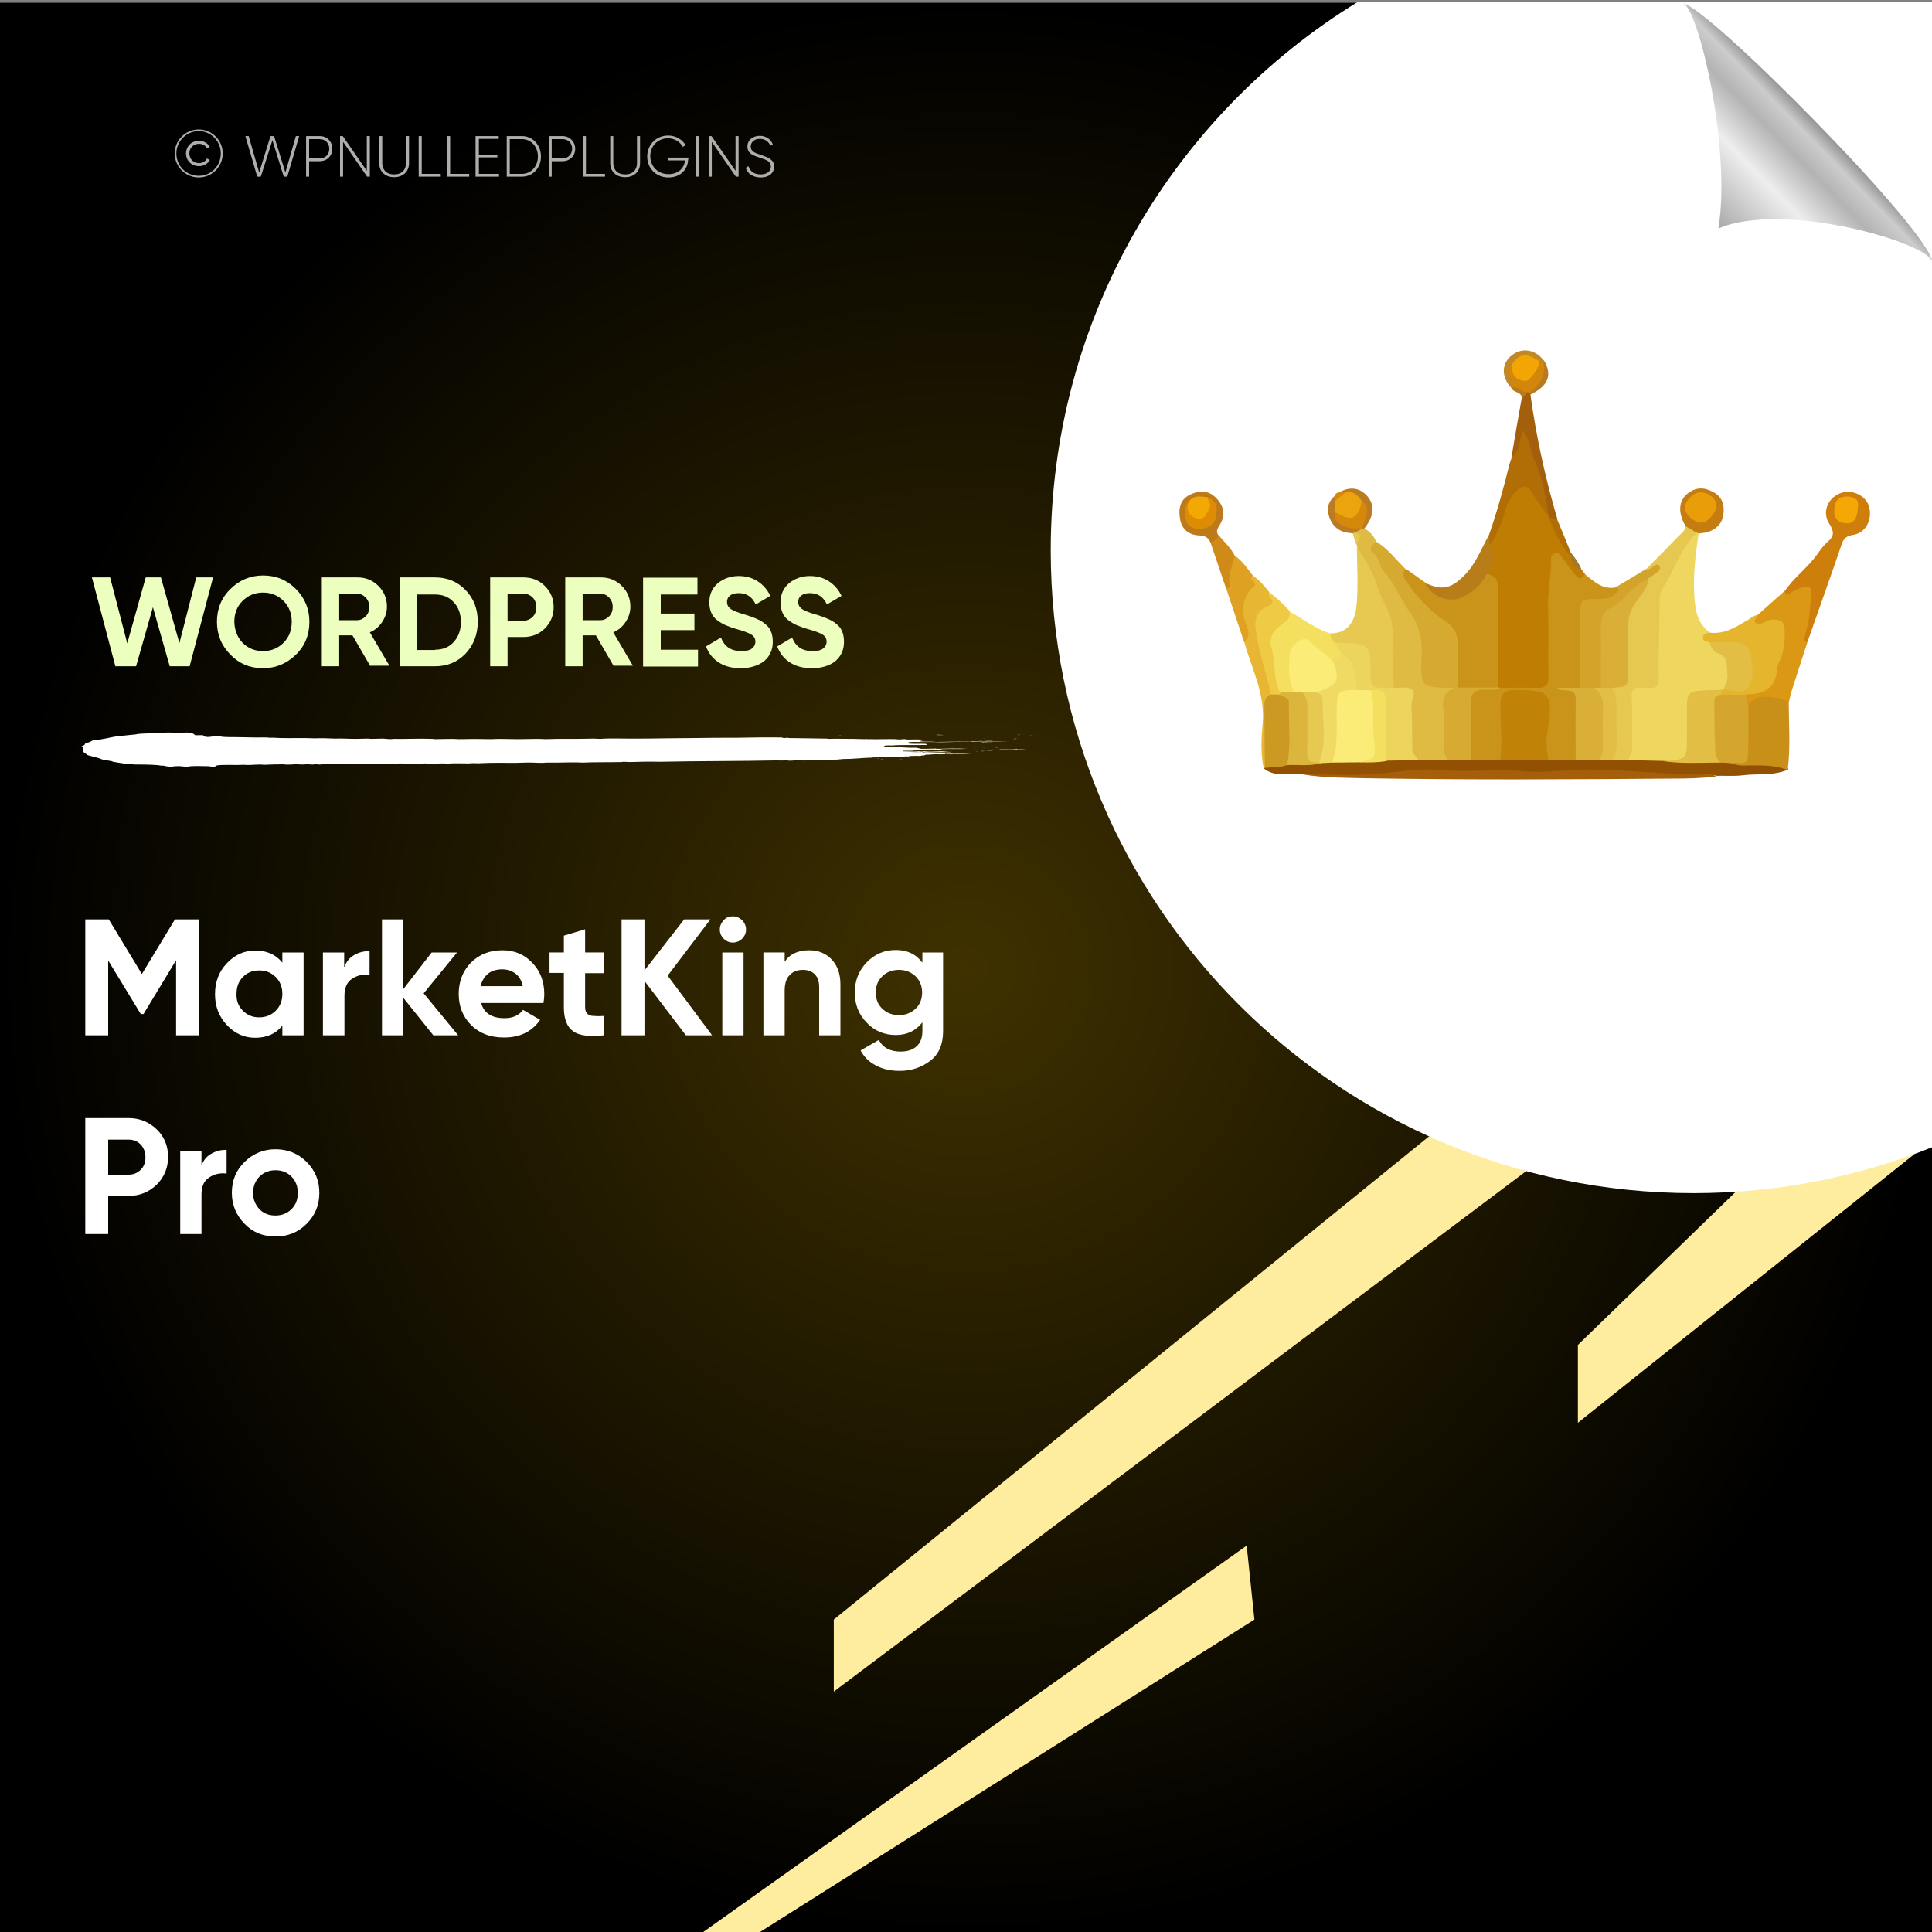 <?xml version="1.0" encoding="utf-8"?>
<!-- Generator: Adobe Illustrator 26.0.1, SVG Export Plug-In . SVG Version: 6.00 Build 0)  -->
<svg version="1.1" id="Layer_1" xmlns="http://www.w3.org/2000/svg" xmlns:xlink="http://www.w3.org/1999/xlink" x="0px" y="0px"
	 viewBox="0 0 700 700" style="enable-background:new 0 0 700 700;" xml:space="preserve">
<rect x="0" y="0" width="700" height="700" fill="#808080" stroke="none"/>
<style type="text/css">
	.st0{fill:url(#SVGID_1_);}
	.st1{fill:#FFED9F;}
	.st2{fill:#FFFFFF;}
	.st3{fill:none;}
	.st4{fill:#AEAFAC;}
	.st5{fill-rule:evenodd;clip-rule:evenodd;fill:#FFFFFF;}
	.st6{fill:url(#path4572_00000050657674862707423670000009565285864612979642_);}
	.st7{fill:#EDFFBF;}
	.st8{fill:#BF7D03;}
	.st9{fill:#EFD65F;}
	.st10{fill:#CA941B;}
	.st11{fill:#DFBB43;}
	.st12{fill:#925003;}
	.st13{fill:#E6C750;}
	.st14{fill:#D6A930;}
	.st15{fill:#E7C851;}
	.st16{fill:#DA9815;}
	.st17{fill:#E6B52E;}
	.st18{fill:#C89018;}
	.st19{fill:#A55E0A;}
	.st20{fill:#CE7F0B;}
	.st21{fill:#D3A32A;}
	.st22{fill:#F5DF5E;}
	.st23{fill:#B16E06;}
	.st24{fill:#E7B734;}
	.st25{fill:#EFCA44;}
	.st26{fill:#B87D18;}
	.st27{fill:#A35F0B;}
	.st28{fill:#DEA121;}
	.st29{fill:#C57C11;}
	.st30{fill:#BD7A1A;}
	.st31{fill:#D08A18;}
	.st32{fill:#C08827;}
	.st33{fill:#BB7B22;}
	.st34{fill:#B97920;}
	.st35{fill:#A1782C;}
	.st36{fill:#D5880A;}
	.st37{fill:#D7AA31;}
	.st38{fill:#E2BE45;}
	.st39{fill:#C18208;}
	.st40{fill:#D9AF37;}
	.st41{fill:#ECD45D;}
	.st42{fill:#FAEC76;}
	.st43{fill:#D5A62E;}
	.st44{fill:#CC9A23;}
	.st45{fill:#F0DA63;}
	.st46{fill:#DCB53C;}
	.st47{fill:#E2BE46;}
	.st48{fill:#F4A705;}
	.st49{fill:#D2860B;}
	.st50{fill:#E99D08;}
	.st51{fill:#DE8C04;}
	.st52{fill:#F2A904;}
	.st53{fill:#F3A503;}
	.st54{fill:#EBA30E;}
	.st55{fill:#E7C951;}
</style>
<radialGradient id="SVGID_1_" cx="350" cy="-260" r="350" gradientTransform="matrix(1 0 0 1 0 611)" gradientUnits="userSpaceOnUse">
	<stop  offset="0" style="stop-color:#3F3100"/>
	<stop  offset="1" style="stop-color:#000000"/>
</radialGradient>
<rect y="1" class="st0" width="700" height="700"/>
<g>
	<polygon class="st1" points="628.9,431.8 571.7,487.3 571.7,515.5 693.7,418.1 	"/>
	<polygon class="st1" points="517.8,411.7 302.1,586.8 302.1,612.9 553,424.3 	"/>
	<polygon class="st1" points="451.7,560 253.4,701 273.8,701 454.5,586.8 	"/>
</g>
<path class="st2" d="M700.5,0.6H492.1c-66.8,40.9-111.4,114.6-111.4,198.8c0,128.6,104.3,232.9,232.9,232.9c30.7,0,60-6,86.9-16.8
	V0.6z"/>
<g>
	<rect x="55.8" y="47.2" class="st3" width="304.9" height="46.6"/>
	<path class="st4" d="M63.3,55.6c0-4.8,3.9-8.7,8.7-8.7s8.7,3.9,8.7,8.7s-3.9,8.7-8.7,8.7S63.3,60.4,63.3,55.6z M80,55.6
		c0-4.5-3.6-8.1-8-8.1s-8.1,3.6-8.1,8.1s3.6,8.1,8.1,8.1S80,60.1,80,55.6z M67.4,55.6c0-2.6,2-4.6,4.7-4.6c1.7,0,3.2,0.9,3.9,2.2
		l-1,0.6c-0.5-1.1-1.7-1.7-2.9-1.7c-2.1,0-3.5,1.6-3.5,3.5s1.4,3.5,3.5,3.5c1.2,0,2.4-0.6,2.9-1.7l1,0.6c-0.7,1.3-2.2,2.2-3.9,2.2
		C69.4,60.2,67.4,58.2,67.4,55.6z"/>
	<path class="st4" d="M88.9,49.3h1.2l3.8,13.2L98,49.3h1.3l4.1,13.2l3.8-13.2h1.2L104.1,64h-1.3l-4.1-13.2L94.5,64h-1.3L88.9,49.3z"
		/>
	<path class="st4" d="M120.4,53.9c0,2.6-1.9,4.5-4.6,4.5H112V64h-1.1V49.3h5C118.5,49.3,120.4,51.3,120.4,53.9z M119.3,53.9
		c0-2-1.4-3.5-3.5-3.5H112v7h3.9C117.9,57.4,119.3,55.9,119.3,53.9z"/>
	<path class="st4" d="M134,49.3V64h-1l-8.7-12.6V64h-1.1V49.3h1l8.7,12.6V49.3H134z"/>
	<path class="st4" d="M137.4,59.1v-9.8h1.1v9.8c0,2.4,1.5,4.1,4.3,4.1s4.3-1.7,4.3-4.1v-9.8h1.1v9.8c0,3.1-2.2,5.1-5.4,5.1
		S137.4,62.2,137.4,59.1z"/>
	<path class="st4" d="M159.7,63v1h-8V49.3h1.1V63H159.7z"/>
	<path class="st4" d="M170,63v1h-8V49.3h1.1V63H170z"/>
	<path class="st4" d="M180.8,63v1h-8.5V49.3h8.4v1h-7.2V56h6.7v1h-6.7v6H180.8z"/>
	<path class="st4" d="M196,56.7c0,4.1-2.9,7.3-6.9,7.3h-5.5V49.3h5.5C193.1,49.3,196,52.6,196,56.7z M194.9,56.7
		c0-3.5-2.4-6.3-5.8-6.3h-4.4V63h4.4C192.5,63,194.9,60.2,194.9,56.7z"/>
	<path class="st4" d="M208.4,53.9c0,2.6-1.9,4.5-4.6,4.5h-3.9V64h-1.1V49.3h5C206.4,49.3,208.4,51.3,208.4,53.9z M207.3,53.9
		c0-2-1.4-3.5-3.5-3.5h-3.9v7h3.9C205.8,57.4,207.3,55.9,207.3,53.9z"/>
	<path class="st4" d="M219.2,63v1h-8V49.3h1.1V63H219.2z"/>
	<path class="st4" d="M221.1,59.1v-9.8h1.1v9.8c0,2.4,1.5,4.1,4.3,4.1s4.3-1.7,4.3-4.1v-9.8h1.1v9.8c0,3.1-2.2,5.1-5.4,5.1
		S221.1,62.2,221.1,59.1z"/>
	<path class="st4" d="M249.3,57.8c0,3.5-2.7,6.5-7.1,6.5c-4.6,0-7.7-3.4-7.7-7.6s3.2-7.6,7.6-7.6c2.7,0,5.1,1.4,6.3,3.5l-1,0.6
		c-1-1.8-3-3.1-5.3-3.1c-3.9,0-6.5,2.9-6.5,6.5s2.7,6.5,6.6,6.5c3.6,0,5.7-2.2,6-5H242v-1h7.4v0.7H249.3z"/>
	<path class="st4" d="M253.2,49.3V64H252V49.3H253.2z"/>
	<path class="st4" d="M267.6,49.3V64h-1l-8.7-12.6V64h-1.1V49.3h1l8.7,12.6V49.3H267.6z"/>
	<path class="st4" d="M270.2,60.8l1-0.6c0.5,1.8,2,3,4.4,3c2.5,0,3.7-1.3,3.7-2.9c0-1.8-1.6-2.4-3.8-3.1c-2.5-0.8-4.7-1.5-4.7-4.1
		c0-2.4,2-3.9,4.5-3.9c2.4,0,4,1.4,4.7,3.1l-0.9,0.5c-0.5-1.3-1.7-2.5-3.8-2.5c-2,0-3.3,1.2-3.3,2.8c0,1.8,1.5,2.3,3.6,3
		c2.6,0.9,4.9,1.7,4.9,4.2c0,2.4-1.9,4-4.8,4C272.8,64.3,270.8,62.9,270.2,60.8z"/>
</g>
<g>
	<g>
		<g>
			<rect x="29.8" y="265.4" class="st3" width="344.1" height="12.3"/>
			<path class="st5" d="M303.8,266.5c0.2,0,0.5-0.1,0.9-0.1C304.7,266.5,304.2,266.5,303.8,266.5z"/>
			<path class="st5" d="M317.6,274.8c0.3,0,1.1-0.1,1,0C318.1,274.9,317.9,274.8,317.6,274.8z"/>
			<path class="st5" d="M319,275c0.1-0.1,0.7,0,1.1,0C320.1,275.1,319.2,275,319,275z"/>
			<path class="st5" d="M323.2,273.7c0.2,0,0.8-0.1,1.1,0C324.2,273.8,323.6,273.7,323.2,273.7z"/>
			<path class="st5" d="M325.2,275.1c0.4-0.1,1-0.1,1.8-0.1C326.7,275.1,325.8,275,325.2,275.1z"/>
			<path class="st5" d="M330.4,268.5c0.9,0,2.8-0.1,3.4,0C332.7,268.4,331.4,268.6,330.4,268.5z"/>
			<path class="st5" d="M332.8,271.4c1.1-0.2,3.2,0,4.7-0.1c0.2,0.1-2.1,0-2.6,0.1c-0.3,0-0.6,0-0.9-0.1
				C333.6,271.4,333.3,271.5,332.8,271.4z"/>
			<path class="st5" d="M346.9,271.8c0-0.1,0.1-0.1,0.5-0.1c0.1,0,0.2,0.1,0.1,0.1C347.3,271.8,347.1,271.8,346.9,271.8z"/>
			<path class="st5" d="M352.7,270.8c0.9-0.1,3-0.1,4.2,0c0.2,0,0.2-0.1,0.5-0.1c0.7,0,2.3,0,0.7,0
				C356.2,270.8,354.8,270.7,352.7,270.8z"/>
			<path class="st5" d="M353.4,272.3c0.2,0,0.6-0.1,1.1-0.1C354.3,272.3,353.6,272.3,353.4,272.3z"/>
			<path class="st5" d="M354.8,268.4c0.2-0.1,0.9,0,1.4,0C355.9,268.4,355.2,268.4,354.8,268.4z"/>
			<path class="st5" d="M354.5,271.8c0.4-0.1,1.2-0.1,1.7-0.1C356.6,271.8,355.1,271.8,354.5,271.8z"/>
			<path class="st5" d="M355.2,272.2c0.3-0.1,1.2-0.1,1.8-0.1C356.6,272.2,355.8,272.2,355.2,272.2z"/>
			<path class="st5" d="M356.3,267.7c0.1-0.1,0.6-0.1,1.1-0.1C357.2,267.6,356.6,267.6,356.3,267.7z"/>
			<path class="st5" d="M356.9,268.4c0.5-0.1,2.2-0.1,3,0C358.9,268.4,358.1,268.4,356.9,268.4z"/>
			<path class="st5" d="M357.3,272.1c0.8-0.1,1.9,0,2.5,0C359.2,272.2,358.1,272.1,357.3,272.1z"/>
			<path class="st5" d="M359.3,270.7c0.3-0.1,0.8-0.1,1.2-0.1C360.6,270.8,359.8,270.7,359.3,270.7z"/>
			<path class="st5" d="M360.6,271c0.4-0.1,0.7,0,1.2,0C361.7,271.1,361,271,360.6,271z"/>
			<path class="st5" d="M361.9,271.4c0.2-0.1,1.3-0.1,1,0.1c-0.3,0-0.3,0-0.3-0.1C362.3,271.4,362.3,271.4,361.9,271.4z"/>
			<path class="st5" d="M365.1,269.1C364.3,269.2,363.1,269.1,365.1,269.1L365.1,269.1z"/>
			<path class="st5" d="M366.7,268c0.6-0.1,1.2,0,1.9,0C368.2,268,367,268,366.7,268z"/>
			<path class="st5" d="M367.2,267.8c-0.2-0.1,1-0.1,0.7,0C367.7,267.8,367.4,267.8,367.2,267.8z"/>
			<path class="st5" d="M368.6,266.3c0.2-0.1,0.7-0.1,1.1-0.1C369.5,266.3,368.8,266.3,368.6,266.3z"/>
			<path class="st5" d="M372.8,266.4C374,266.3,374.5,266.4,372.8,266.4L372.8,266.4z"/>
			<path class="st5" d="M339.1,266.3c0.2,0,0.6-0.1,0.8-0.1c0.5,0.1,1.3,0,1.9,0.1C341,266.4,340.2,266.3,339.1,266.3z"/>
			<path class="st5" d="M355.8,268.9c0.4,0,0.3,0.1,0.7,0c0,0-0.1,0.1-0.2,0.1c0.7,0,1.2,0,1.8,0c-0.1,0-0.2,0-0.2,0.1
				c0.8-0.2,1.8,0.1,3.6,0c-1.7,0.2-5.4,0-6.9,0.1c0.2-0.1,1.5,0,1.7-0.1C356.4,269,355.5,269.1,355.8,268.9z"/>
			<path class="st5" d="M357.4,271.7C357.5,271.7,357.5,271.7,357.4,271.7c0.1-0.1,0.7,0,0.8,0C357.9,271.8,356,271.8,357.4,271.7z"
				/>
			<path class="st5" d="M368.5,271.4v0.1c1,0,2.5,0,3.1,0.1c-1.1,0.1-3.5-0.1-4.4,0.1c-0.2,0-0.5,0-0.7-0.1c-2.6,0.2-5.5,0-8.3,0.1
				c1.2-0.3,4,0.1,5.4-0.2c0.2,0,0,0-0.2,0C364.8,271.5,366.9,271.6,368.5,271.4z"/>
			<path class="st5" d="M367.5,267.6c0.2-0.1,0.7-0.1,0.9-0.1C368.6,267.5,367.8,267.7,367.5,267.6z"/>
			<path class="st5" d="M67.7,265.4c-0.7,0-1.4,0.1-2.1,0.1c-1.6,0-3.1-0.1-4.8-0.1c-1.5,0.1-2.8,0.2-4.4,0.2
				c-1.1,0-1.5,0.1-2.3,0.1c-2.2,0.1-4,0.1-5,0.4c-1.6,0.2-3.5,0.3-4.9,0.5c-0.2,0-0.7,0-0.8,0c-3.5,0.5-5.6,1.3-9.7,1.6
				c-0.4,0.2-0.6,0.4-1.3,0.7c-0.3,0.1-1,0.2-1.2,0.3c-0.8,0.4-0.1,0.8-1.6,1.1c-0.1,0.1,0.2,0.1,0.3,0.2c0,0.7,0.6,1.4,0.2,2
				c1.1,0.3,0.8,0.7,1.7,1.1c0.5,0.2,1.5,0.4,2.2,0.6s1.5,0.4,2.2,0.6c0,0.2,1,0.3,1.1,0.5c1.2,0.1,2,0.3,3.2,0.5
				c0.1,0.1,0.4,0.1,0.4,0.2c2.5,0.4,5,0.9,8.4,1c0.3,0,1,0,1.3,0c2.5,0,6.4,0.1,7.7,0.4c0.5,0,0.4,0,0.9,0c0.3,0.1,1.6,0.4,2.8,0.4
				c0.4,0,1.1-0.2,2-0.2c1.3-0.1,2.5,0.2,3.7,0.2c0.5,0,1.1-0.2,1.7-0.2c1.5-0.1,4.5,0,5.7,0c1,0,1.3,0.2,2.1,0.2
				c0.7,0,1.2-0.2,1.1-0.4c1.9-0.5,6.8-0.1,9.8-0.3c2.2,0.2,4.2-0.1,6.3-0.1c0.4,0,0.9,0.1,1.3,0.1c0.7,0,1.7-0.1,2.6-0.1
				c1.6-0.1,2.9,0,4.2-0.1c2,0.3,3.4,0,5.1,0c0.6,0,1.2,0.1,1.9,0.1c0.6,0,1.2-0.1,1.8-0.1c0.6,0,1.3,0.1,1.9,0.1
				c0.5,0,0.8-0.1,1.2-0.1c0.5,0,0.8,0.1,1.3,0.1c0.6,0,1.1-0.1,1.7-0.1c2,0,4.2,0.1,6.2-0.1c3.5,0.2,6.5-0.1,10.6,0.1
				c1-0.1,1.8-0.1,2.9,0c0.2,0,0.2-0.1,0.6-0.1c2.1,0.1,4.4-0.2,6.6-0.1c0.1,0,0.2-0.1,0.3-0.1c3,0.1,6.9,0.2,9.3,0
				c1.9,0.2,4,0,6.3,0c1.1,0,2.1,0.1,3.1,0c2-0.1,4.6,0,6.4,0c0.6,0,1.1-0.1,1.7-0.1c1,0,2.1,0.1,3.1,0c4.1-0.2,8.8-0.1,12.4-0.1
				c1.1,0,2.1-0.1,3.3-0.1c2.1-0.1,4.2,0.1,6.3,0.1c0.5,0,1-0.1,1.5-0.1c1.2,0,2.4,0,3.7,0c3.2,0,6.4-0.2,9.4,0
				c3.9-0.2,9.5-0.1,14-0.2c1-0.2,2,0,3,0c3.2-0.1,7.3-0.2,10.7-0.1c14.1-0.3,28.8-0.2,42.8-0.5c1.1,0.1,2.8,0,3.7,0
				c0.2,0.1,0.8,0.1,1.3,0.1c1.7-0.2,3.9,0,6.2-0.1c0.6-0.2,1.9,0,2.7-0.2c0.4,0.1-0.5,0.1,0.1,0.2c1.4-0.4,6.3-0.2,8.4-0.3
				c-0.2,0-0.2-0.1,0-0.1c0.5,0.1,0.8-0.1,1.4-0.1c3.9,0,6.7-0.4,10.1-0.5c0.4,0,1.5,0.2,1.9,0.1c-0.6,0-1.4,0-1.3-0.2
				c1,0,2.3,0,3-0.1c1.2,0,1.9,0.1,3,0c0.3,0-0.3-0.2,0.3-0.1c1.7,0.1,2.6-0.1,4.2,0c0.5-0.1,2.3-0.2,2.9-0.1
				c0.5-0.1-0.6-0.1-0.1-0.2c1.4,0,2.7-0.1,4,0c0.3-0.1,0.5-0.2,1.1-0.2c0.4,0-0.1,0.1,0.4,0.1c0.5-0.1-0.4-0.1-0.3-0.2
				c0.7,0,0.6-0.1,0.9-0.2c1,0.1,1.7-0.1,2.6-0.1c0.9-0.1,2,0,2.9,0c0.8,0,1.1-0.1,2-0.1c0.7,0,1.3,0.1,2.1,0.1
				c0.4,0-0.3-0.1,0.3-0.1c2.7,0,5.5-0.1,7.5-0.3c-3.1,0.2-5.4,0-8.1,0.2c-0.4-0.1-1.2,0.1-1.6-0.1c-0.2,0.1,0.4,0.1-0.2,0.1
				c-0.2,0-0.3,0-0.6,0c0.4-0.2-0.2-0.2-0.4-0.3c-2.3,0-4.1,0.1-6.2,0.1c-0.4,0,0.3,0.1-0.2,0.1c-0.8,0-1.4,0-2.3,0
				c-0.3-0.1-0.9-0.2-0.6-0.3c2.7,0,6.4-0.2,9.6-0.2c1,0,2,0.1,2.6-0.1c-1.4,0.1-2.6-0.2-3.9-0.2c-1.6,0-3.4,0.2-5,0.1
				c-0.4,0-0.6-0.1-1-0.1c-0.3,0-0.9,0.1-1.2,0.1c-0.4,0-0.4-0.1-0.7-0.1c-0.7,0-1.2,0.1-2,0.1c-1.3,0-2.5-0.1-3.9-0.1
				c-0.3-0.1-0.1-0.2,0.2-0.2c1.6,0,1.9,0,3.6,0c-0.2,0-0.3,0-0.3-0.1c0.5,0,0.7,0,1.1,0c-1.2,0-1.1-0.2-0.7-0.3
				c3.1,0,6.9-0.1,9.4,0c0.3-0.1,0.5-0.1,0.9-0.2c2.9-0.1,6.1,0,9.1-0.1c-3.5-0.2-7.2-0.1-11.2,0c-0.2,0,0-0.1-0.4-0.1
				c-1.7,0.1-3.8,0.1-5.1,0.1c-0.6-0.1-1.2-0.3-1.7-0.4c-4.3,0.1-7.4-0.4-11.5-0.4c0-0.1-0.3-0.1-0.4-0.2c0.3-0.1,0.5-0.2,0.9-0.2
				c0.7,0,1.4-0.1,1.9,0c3.4-0.3,8.3-0.1,12.6-0.2c0.5-0.1,0.1-0.3-0.2-0.4c-2.1-0.1-3.9,0.1-6.1-0.1c-0.8-0.4,0-0.6,1.7-0.6
				c2.8,0,7.6,0,9.4,0.1c8.2-0.2,16.3-0.1,24.8-0.3c-4.7-0.1-9,0.1-13.2,0c0,0.1-0.1,0.1-0.5,0.1c-4.1,0-8.7,0-12.3,0.1
				c-1.5-0.2-4.4,0-6-0.2c0.4-0.3,1.6-0.5,3.2-0.6c-1.6,0-3.1-0.1-4.5-0.1c-1.1,0-3,0.1-3.6,0c-0.1,0,0.1-0.1-0.1-0.1
				c0.5,0-0.8,0-0.9,0c-0.6,0-0.5,0.1-1.2,0.1c-0.9,0-0.9,0-1.5-0.1c-3.2-0.1-6.3,0.1-9.4,0c-0.3,0-1,0-1,0c-0.3,0,0-0.1-0.4-0.1
				c-0.2,0-0.1,0.1-0.5,0.1c-1.2,0-2.6-0.1-3.9-0.1c-3.1,0-6.8-0.1-9.3,0c-0.6,0,0.2-0.1-0.6-0.1c-4.3-0.1-9-0.1-13.6-0.2
				c-0.4,0-0.1-0.1-0.6-0.1c-0.6,0-0.5,0.1-1.1,0.1c-0.4,0-0.7-0.1-0.9-0.2c-5.3-0.1-10.8,0-16.3,0.1c-5.1,0-10.3,0-15.1,0.1
				c-3.8,0-7.5,0.1-10.9,0.1c-4.6,0.1-8.6,0.1-12.9,0.1c-3.1,0-6.5-0.1-9.1,0c-0.5,0-1,0.1-1.5,0.1c-0.8,0-1.6-0.1-2.4-0.1
				c-2.1,0-4.3,0.1-6.5,0.1c-2.4,0-4.7,0-7,0c-1.3,0-2.6,0.1-3.9,0.1c-0.9,0-1.8-0.1-2.7-0.1c-2.5,0-5.1,0.1-7.5,0.1
				c-3.2,0-6.5-0.2-9.7,0c-3.6-0.1-7.9-0.1-11.4,0c-2.8-0.2-5.7,0-8.8,0c-0.3,0-0.6-0.1-0.9-0.1c-4.8-0.2-10.1,0.1-13.9,0
				c-1.5,0.2-2.7,0-4-0.1c-1.5,0-2.8,0.1-4.2,0.1c-0.5,0-0.9-0.1-1.3-0.1c-1.4,0-2.8,0.1-4.4,0.1c-2.3,0-4.8-0.2-7.5-0.1
				c-2.1-0.1-5.1-0.2-7.5-0.1c-4-0.2-8,0-12.1-0.1c-1.4,0-2.6-0.2-4-0.1c-1.4-0.2-3.2-0.1-4.9-0.1c-1.7,0-3.6-0.1-5.4-0.1
				c-2.6-0.1-5.8,0.1-7.8-0.3c-0.9-0.7-2.6,0.3-4.7,0.2c-1.1-0.1-1-0.3-1.4-0.6c-1-0.1-1.9,0-2.8,0C70,265.7,69.2,265.4,67.7,265.4z
				 M330,272.8c0,0,0,0.1,0.1,0.1C329.8,273,329.1,272.8,330,272.8z M330.3,272.7c1.2,0,3-0.1,3.9,0c0.2,0-0.2-0.2,0.2-0.2
				c0.5,0.1,1.2,0.1,2.1,0.1c0.1,0.2-1.8,0.1-1.8,0.3c-0.7,0-1,0-1.4,0.1c-1.4-0.1-1.8,0.1-2.8,0
				C330.7,272.8,330.2,272.9,330.3,272.7z"/>
		</g>
	</g>
</g>
<linearGradient id="path4572_00000177480178300069953660000007756864875646793885_" gradientUnits="userSpaceOnUse" x1="220.882" y1="-304.053" x2="220.956" y2="-304.129" gradientTransform="matrix(-474.815 0 0 -493.443 105536.648 -149988.344)">
	<stop  offset="0" style="stop-color:#999999"/>
	<stop  offset="0.101" style="stop-color:#CCCCCC"/>
	<stop  offset="0.262" style="stop-color:#B3B3B3"/>
	<stop  offset="0.543" style="stop-color:#EEEEEE"/>
	<stop  offset="1" style="stop-color:#AAAAAA"/>
</linearGradient>
<path id="path4572" style="fill:url(#path4572_00000177480178300069953660000007756864875646793885_);" d="M609.6,1.2
	c8.5,0.3,90.8,83.5,90.6,94.1c-0.1-7.2-54.2-22.7-77.6-12.5C627.4,54,615.2,1.8,609.6,1.2L609.6,1.2z"/>
<g>
	<rect x="32.6" y="209.2" class="st3" width="334.6" height="69.9"/>
	<path class="st7" d="M41.8,241.4l-8.5-32.2h6.6l6.2,23.9l6.7-23.9h5.5l6.7,23.8l6.1-23.8h6.1l-8.5,32.2h-7.2l-6.1-21.4l-6.1,21.4
		H41.8z"/>
	<path class="st7" d="M107.2,237.2c-3.3,3.2-7.2,4.9-11.9,4.9c-4.7,0-8.6-1.6-11.8-4.9c-3.2-3.2-4.9-7.2-4.9-11.9s1.6-8.7,4.9-11.9
		c3.2-3.2,7.2-4.9,11.8-4.9c4.7,0,8.6,1.6,11.9,4.9c3.2,3.2,4.9,7.2,4.9,11.9S110.5,234,107.2,237.2z M87.9,232.9c2,2,4.5,3,7.4,3
		c2.9,0,5.4-1,7.4-3c2-2,3-4.5,3-7.6c0-3.1-1-5.6-3-7.6c-2-2-4.5-3-7.4-3c-2.9,0-5.4,1-7.4,3c-2,2-3,4.5-3,7.6
		C85,228.4,86,230.9,87.9,232.9z"/>
	<path class="st7" d="M134.2,241.4l-6.5-11.2h-4.8v11.2h-6.3v-32.2h12.9c3,0,5.5,1,7.6,3.1c2.1,2.1,3.1,4.6,3.1,7.5
		c0,2-0.6,3.8-1.7,5.5c-1.1,1.7-2.6,3-4.5,3.8l7.1,12.1H134.2z M122.9,215.2v9.5h6.5c1.2,0,2.2-0.5,3.1-1.4c0.9-0.9,1.3-2.1,1.3-3.4
		c0-1.3-0.4-2.4-1.3-3.4c-0.9-0.9-1.9-1.4-3.1-1.4H122.9z"/>
	<path class="st7" d="M157.6,209.2c4.4,0,8.1,1.5,11.1,4.6c3,3.1,4.4,6.9,4.4,11.5c0,4.5-1.5,8.4-4.4,11.5c-3,3.1-6.6,4.6-11.1,4.6
		h-12.8v-32.2H157.6z M157.6,235.4c2.8,0,5.1-0.9,6.8-2.8c1.7-1.9,2.6-4.3,2.6-7.2c0-3-0.9-5.4-2.6-7.2c-1.7-1.9-4-2.8-6.8-2.8h-6.4
		v20.1H157.6z"/>
	<path class="st7" d="M189.6,209.2c3.1,0,5.7,1,7.8,3.1c2.1,2.1,3.2,4.6,3.2,7.7c0,3-1.1,5.6-3.2,7.7c-2.1,2.1-4.7,3.1-7.8,3.1h-5.7
		v10.6h-6.3v-32.2H189.6z M189.6,224.9c1.3,0,2.5-0.5,3.4-1.4c0.9-0.9,1.3-2.1,1.3-3.5c0-1.4-0.4-2.6-1.3-3.5
		c-0.9-0.9-2-1.4-3.4-1.4h-5.7v9.8H189.6z"/>
	<path class="st7" d="M222.4,241.4l-6.5-11.2h-4.8v11.2h-6.3v-32.2h12.9c3,0,5.5,1,7.6,3.1c2.1,2.1,3.1,4.6,3.1,7.5
		c0,2-0.6,3.8-1.7,5.5c-1.1,1.7-2.6,3-4.5,3.8l7.1,12.1H222.4z M211.1,215.2v9.5h6.5c1.2,0,2.2-0.5,3.1-1.4c0.9-0.9,1.3-2.1,1.3-3.4
		c0-1.3-0.4-2.4-1.3-3.4c-0.9-0.9-1.9-1.4-3.1-1.4H211.1z"/>
	<path class="st7" d="M239.3,235.4h13.6v6.1H233v-32.2h19.7v6.1h-13.3v6.9h12.2v6h-12.2V235.4z"/>
	<path class="st7" d="M268.4,242.1c-3.2,0-5.9-0.7-8-2.1c-2.2-1.4-3.7-3.4-4.6-5.8l5.4-3.2c1.3,3.3,3.7,4.9,7.4,4.9
		c1.8,0,3.1-0.3,3.9-1c0.8-0.6,1.2-1.5,1.2-2.4c0-1.1-0.5-2-1.5-2.6c-1-0.6-2.8-1.3-5.4-2c-1.4-0.4-2.7-0.9-3.7-1.3
		c-1-0.4-2-1-3-1.7c-1-0.7-1.8-1.6-2.3-2.7c-0.5-1.1-0.8-2.4-0.8-3.9c0-2.9,1-5.2,3.1-7c2.1-1.7,4.6-2.6,7.5-2.6
		c2.6,0,4.9,0.6,6.9,1.9c2,1.3,3.5,3,4.6,5.3l-5.3,3.1c-1.3-2.8-3.3-4.1-6.2-4.1c-1.3,0-2.4,0.3-3.1,0.9c-0.8,0.6-1.1,1.4-1.1,2.3
		c0,1,0.4,1.8,1.3,2.5c0.8,0.6,2.5,1.3,4.9,2c1,0.3,1.7,0.5,2.2,0.7c0.5,0.2,1.2,0.4,2.1,0.8c0.9,0.4,1.5,0.7,2,1
		c0.5,0.3,1,0.7,1.6,1.2c0.6,0.5,1.1,1.1,1.4,1.6c0.3,0.6,0.6,1.2,0.8,2c0.2,0.8,0.3,1.6,0.3,2.6c0,3-1.1,5.3-3.2,7.1
		C274.6,241.2,271.8,242.1,268.4,242.1z"/>
	<path class="st7" d="M294.2,242.1c-3.2,0-5.9-0.7-8-2.1c-2.2-1.4-3.7-3.4-4.6-5.8l5.4-3.2c1.3,3.3,3.7,4.9,7.4,4.9
		c1.8,0,3.1-0.3,3.9-1c0.8-0.6,1.2-1.5,1.2-2.4c0-1.1-0.5-2-1.5-2.6c-1-0.6-2.8-1.3-5.4-2c-1.4-0.4-2.7-0.9-3.7-1.3
		c-1-0.4-2-1-3-1.7c-1-0.7-1.8-1.6-2.3-2.7c-0.5-1.1-0.8-2.4-0.8-3.9c0-2.9,1-5.2,3.1-7c2.1-1.7,4.6-2.6,7.5-2.6
		c2.6,0,4.9,0.6,6.9,1.9c2,1.3,3.5,3,4.6,5.3l-5.3,3.1c-1.3-2.8-3.3-4.1-6.2-4.1c-1.3,0-2.4,0.3-3.1,0.9c-0.8,0.6-1.1,1.4-1.1,2.3
		c0,1,0.4,1.8,1.3,2.5c0.8,0.6,2.5,1.3,4.9,2c1,0.3,1.7,0.5,2.2,0.7c0.5,0.2,1.2,0.4,2.1,0.8c0.9,0.4,1.5,0.7,2,1
		c0.5,0.3,1,0.7,1.6,1.2c0.6,0.5,1.1,1.1,1.4,1.6c0.3,0.6,0.6,1.2,0.8,2c0.2,0.8,0.3,1.6,0.3,2.6c0,3-1.1,5.3-3.2,7.1
		C300.5,241.2,297.7,242.1,294.2,242.1z"/>
</g>
<g>
	<rect x="27" y="333.1" class="st3" width="472.7" height="247.8"/>
	<path class="st2" d="M72,333.1v42h-8.2v-27.2L52,367.4l-1,0L39.2,348v27.1h-8.3v-42h8.5l12,19.8l12-19.8H72z"/>
	<path class="st2" d="M102.3,345.1h7.7v30h-7.7v-3.5c-2.3,2.9-5.6,4.4-9.8,4.4c-4,0-7.4-1.5-10.3-4.6c-2.9-3.1-4.3-6.8-4.3-11.2
		c0-4.4,1.4-8.2,4.3-11.2c2.9-3.1,6.3-4.6,10.3-4.6c4.2,0,7.5,1.5,9.8,4.4V345.1z M88,366.2c1.6,1.6,3.5,2.4,5.9,2.4s4.4-0.8,6-2.4
		c1.6-1.6,2.4-3.6,2.4-6.1c0-2.5-0.8-4.5-2.4-6.1c-1.6-1.6-3.6-2.4-6-2.4s-4.4,0.8-5.9,2.4c-1.6,1.6-2.3,3.6-2.3,6.1
		C85.6,362.6,86.4,364.6,88,366.2z"/>
	<path class="st2" d="M124.8,350.3c0.7-1.9,1.9-3.4,3.6-4.3c1.7-1,3.5-1.4,5.5-1.4v8.6c-2.4-0.3-4.5,0.2-6.3,1.4
		c-1.9,1.2-2.8,3.3-2.8,6.2v14.3H117v-30h7.7V350.3z"/>
	<path class="st2" d="M166,375.1h-9l-10.9-13.6v13.6h-7.7v-42h7.7v25.3l10.3-13.3h9.2l-12.1,14.8L166,375.1z"/>
	<path class="st2" d="M174.3,363.3c1,3.8,3.9,5.6,8.5,5.6c3,0,5.2-1,6.7-3l6.2,3.6c-3,4.3-7.3,6.4-13.1,6.4c-5,0-8.9-1.5-11.9-4.5
		s-4.5-6.8-4.5-11.3c0-4.5,1.5-8.3,4.4-11.3c3-3,6.8-4.5,11.4-4.5c4.4,0,8,1.5,10.9,4.6c2.9,3,4.3,6.8,4.3,11.3c0,1-0.1,2.1-0.3,3.2
		H174.3z M174.1,357.3h15.3c-0.4-2-1.3-3.6-2.7-4.6c-1.4-1-3-1.5-4.7-1.5c-2.1,0-3.8,0.5-5.2,1.6
		C175.5,353.9,174.6,355.4,174.1,357.3z"/>
	<path class="st2" d="M218.8,352.6h-6.8V365c0,1,0.3,1.8,0.8,2.3c0.5,0.5,1.3,0.8,2.3,0.8c1,0.1,2.2,0.1,3.7,0v7
		c-5.3,0.6-9.1,0.1-11.2-1.5c-2.2-1.6-3.3-4.5-3.3-8.6v-12.5h-5.2v-7.4h5.2v-6.1l7.7-2.3v8.4h6.8V352.6z"/>
	<path class="st2" d="M258,375.1h-9.5l-15-19.7v19.7h-8.3v-42h8.3v18.5l14.4-18.5h9.5l-15.5,20.4L258,375.1z"/>
	<path class="st2" d="M265.5,341.5c-1.3,0-2.4-0.5-3.3-1.4c-0.9-0.9-1.4-2-1.4-3.3c0-1.3,0.5-2.4,1.4-3.4c0.9-1,2-1.4,3.3-1.4
		c1.3,0,2.4,0.5,3.4,1.4c0.9,1,1.4,2.1,1.4,3.4c0,1.3-0.5,2.4-1.4,3.3C268,341,266.8,341.5,265.5,341.5z M261.7,375.1v-30h7.7v30
		H261.7z"/>
	<path class="st2" d="M293.2,344.3c3.3,0,6,1.1,8.1,3.3c2.1,2.2,3.2,5.2,3.2,9.1v18.4h-7.7v-17.5c0-2-0.5-3.5-1.6-4.6
		c-1.1-1.1-2.5-1.6-4.3-1.6c-2,0-3.6,0.6-4.8,1.9c-1.2,1.2-1.8,3.1-1.8,5.6v16.2h-7.7v-30h7.7v3.4
		C286.1,345.7,289.1,344.3,293.2,344.3z"/>
	<path class="st2" d="M334.1,345.1h7.6v28.6c0,4.6-1.5,8.2-4.6,10.6c-3.1,2.4-6.8,3.7-11.1,3.7c-3.2,0-6.1-0.6-8.5-1.9
		c-2.5-1.2-4.4-3.1-5.7-5.5l6.6-3.8c1.5,2.8,4.1,4.2,7.9,4.2c2.4,0,4.4-0.6,5.8-1.9c1.4-1.3,2.1-3.1,2.1-5.5v-3.2
		c-2.3,3-5.5,4.6-9.6,4.6c-4.2,0-7.8-1.5-10.6-4.5c-2.9-3-4.3-6.6-4.3-10.9c0-4.2,1.4-7.9,4.3-10.9c2.9-3,6.4-4.5,10.6-4.5
		c4.1,0,7.3,1.5,9.6,4.6V345.1z M319.7,365.5c1.6,1.5,3.6,2.3,6,2.3c2.4,0,4.4-0.8,6-2.3c1.6-1.5,2.4-3.5,2.4-5.9
		c0-2.4-0.8-4.3-2.4-5.9c-1.6-1.5-3.6-2.3-6-2.3c-2.4,0-4.5,0.8-6,2.3c-1.6,1.5-2.4,3.5-2.4,5.9C317.3,362,318.1,364,319.7,365.5z"
		/>
	<path class="st2" d="M46.6,405.1c4,0,7.4,1.4,10.2,4.1c2.8,2.7,4.1,6.1,4.1,10s-1.4,7.3-4.1,10c-2.8,2.7-6.2,4.1-10.2,4.1h-7.4
		v13.8h-8.3v-42H46.6z M46.6,425.6c1.8,0,3.2-0.6,4.4-1.8c1.2-1.2,1.7-2.7,1.7-4.5c0-1.8-0.6-3.4-1.7-4.6c-1.2-1.2-2.6-1.8-4.4-1.8
		h-7.4v12.7H46.6z"/>
	<path class="st2" d="M73,422.3c0.7-1.9,1.9-3.4,3.6-4.3c1.7-1,3.5-1.4,5.5-1.4v8.6c-2.4-0.3-4.5,0.2-6.3,1.4
		c-1.9,1.2-2.8,3.3-2.8,6.2v14.3h-7.7v-30H73V422.3z"/>
	<path class="st2" d="M111.1,443.4c-3.1,3.1-6.8,4.6-11.3,4.6s-8.2-1.5-11.2-4.6s-4.6-6.8-4.6-11.2s1.5-8.2,4.6-11.2
		s6.8-4.6,11.2-4.6s8.2,1.5,11.3,4.6c3.1,3.1,4.6,6.8,4.6,11.2S114.2,440.3,111.1,443.4z M94,438.1c1.5,1.6,3.5,2.3,5.8,2.3
		c2.3,0,4.3-0.8,5.8-2.3c1.6-1.6,2.3-3.5,2.3-5.9s-0.8-4.4-2.3-5.9c-1.6-1.6-3.5-2.3-5.8-2.3c-2.3,0-4.3,0.8-5.8,2.3
		c-1.5,1.6-2.3,3.5-2.3,5.9S92.5,436.5,94,438.1z"/>
</g>
<g>
	<path class="st8" d="M573,206.3c0.4,0.6,0.9,1.1,1.3,1.7c0.2,3.8-2.3,2.6-4,1.9c-1.7-0.7-2.5-2.5-3.6-3.8c-0.4-0.5-0.9-1.1-1.7-1
		c-1,0.2-1.1,1.1-1.2,1.9c-0.2,3.4-0.9,6.8-0.9,10.2c0.1,8.9,0.1,17.8,0,26.7c-0.1,5.9-0.8,6.6-6.7,6.6c-4.2,0-8.5,0.3-12.7-0.2
		c-0.5-0.2-0.9-0.4-1.2-0.8c-1.3-1.9-1.2-4.2-1.2-6.3c-0.1-8.9,0-17.8,0-26.7c0-2.6-0.2-5.2-2.1-7.3c-0.7-0.7-1.3-1.7-0.9-2.5
		c1.4-3.1,0.6-6.3,0.9-9.4c2.9-4.6,4.6-9.8,5.8-15.1c0.7-3.3,2.9-5.2,5.4-6.8c2.6-1.7,5.5-0.4,7.2,3.1c1.3,2.6,2.7,5,4.6,7.2
		c0.2,0.3,0.4,0.7,0.4,1.1c2.3,4.9,4,10.1,7.2,14.5C570.2,203.3,571.1,205.2,573,206.3z"/>
	<path class="st9" d="M615.5,193.2c-1.2,7.5-2.1,15.1-1.6,22.8c0.3,5.1,1.1,10,5.8,13.3c-0.3,1.3,0.8,2.1,1.1,3.2
		c0.4,1.1,1.3,1.7,2.1,2.3c6.1,4.6,6.7,10.4,1.6,16.1c-0.4,0.2-0.9,0.3-1.4,0.3c-9.8,0.9-9.9,1.1-9.9,10.8c0,3.1,0,6.3-0.1,9.4
		c0,3.2-1.1,5.2-4.6,5.5c-1.9,0.2-3.7,0.9-5.7,0.9c-4.2-1.1-8.7,0.3-12.9-1.4c-0.9-0.8-1.3-1.8-1.1-2.9c1.3-6.9,0.6-14,0.5-20.9
		c0-3.2,1.2-4.8,4.4-5.2c4.7-0.6,5.3-1.2,5.5-5.9c0.3-6.3,0.1-12.6,0.1-18.9c0-5.5,0.6-10.8,4.1-15.5c2.9-3.8,3.4-9,7.3-12.3
		c1-0.9,1.8-2.1,3.4-2.2C614.7,192.7,615.1,192.9,615.5,193.2z"/>
	<path class="st10" d="M543.7,249.2c4.5,0,9-0.1,13.5,0c2.9,0.1,3.8-1.2,3.8-3.9c-0.1-8.8,0.1-17.5-0.1-26.3
		c-0.1-5.2,1.1-10.3,1-15.5c0-1.2,0.1-2.6,1.5-3.1c1.3-0.4,2,0.8,2.6,1.6c1.5,1.8,2.6,3.8,4.2,5.6c1.1,1.2,2.4,3.3,4,0.4
		c3.3,2.6,6.4,5.8,11.3,4.8c3.4-0.4,2.2,1.7,1.3,2.9c-1.6,2.2-4,3.1-6.8,3.2c-5,0.3-5.5,1-5.6,6.1c-0.1,6.2,0,12.3-0.1,18.5
		c0,2,0.1,4.1-1.3,5.9c-1.5,1.4-3.1,0-4.6,0.2c2.6,0.1,4.5,1.3,4.4,4.3c-0.2,6,0.1,12-0.2,18c-0.1,1.7-0.4,3.3-1.6,4.5
		c-3.3,1.4-6.6,0.9-9.9,0.4c-3.9-3.1-2.9-7.4-2.5-11.4c0.3-3,0.4-6,0.4-9c0-2.8-1.3-4.2-4.2-4.5c-8.3-0.7-9.4,0.2-9.2,8.5
		c0.1,3.9,1.1,7.9,0,11.8c-0.4,1.6-0.6,3.2-2,4.4c-3.7,0.7-7.4,1.4-11.1-0.5c-1.5-2-1.5-4.3-1.5-6.7c0-4.8-0.1-9.6,0.1-14.3
		c0.2-4.9,1.6-6.2,6.5-6.4C539.7,248.7,541.6,249.2,543.7,249.2z"/>
	<path class="st11" d="M494.4,191.4c1.9,1.3,3.5,2.7,4.2,5c0.1,3.8,2.7,6.6,4.5,9.4c3.7,5.7,7,11.7,10.7,17.4
		c2.5,3.8,3.7,8.1,3.1,12.9c-0.4,2.7,0.1,5.4,0.4,8.1c0.3,2.5,1.5,3.1,3.7,3.2c2.3,0.2,5.1-0.9,6.6,2c-4.5,7.2-2,15.1-2.3,22.8
		c-0.1,1.5,0.7,3-0.7,4.2c-3.4,1.4-6.9,0.8-10.4,0.5c-2.9-2-4.2-4.5-4.2-8.2c0-4.7-0.5-9.5-0.1-14.3c0.2-2.4,0.1-3.9-2.9-3.6
		c-0.8,0.1-1.6-0.3-2.2-0.8c-1.7-1.9-1.5-4.3-1.6-6.6c-0.2-5.2,0.1-10.3-0.4-15.5c-0.5-5.1-3.5-9.1-5-13.7c-1.7-5.4-4.7-10.4-6-15.9
		l0,0c-0.6-1.7,0.1-3.7-1-5.3c0.2-1.6,1.4-1.7,2.6-1.9C493.6,191.1,494,191.2,494.4,191.4z"/>
	<path class="st10" d="M538.7,208c3.2,0.5,4.2,2.4,4.2,5.5c-0.1,11.9,0,23.8,0,35.7c-4.8,0.1-9.5,1.5-14.3,1
		c-2.1-1.9-2.6-4.4-2.3-7.1c1-8.7-0.5-15.9-8.9-20.9c-4-2.4-7-6.5-9.3-10.7c-1.1-2-2.1-4.3,1.3-5.4c2.4,1.7,4.8,3.4,7.2,5.1
		c6.2,5.4,11.5,5.5,17.4,0.2C535.4,210.2,536.3,207.9,538.7,208z"/>
	<path class="st12" d="M514,275.4c3.6,0,7.1,0,10.7,0c2.8-2.4,5.5-2.1,8.3,0c3.6,0,7.1,0,10.7,0c5.8-2.8,11.6-2.7,17.4,0
		c3.3,0,6.6,0,9.9,0c2.3-2.4,5.3-1.5,8-1.9c1.7,0.6,3.5,0.2,5.2,0.4c1.9,0.3,4.1-0.5,5.7,1.5c4.3,0.1,8.7,0.2,13,0.3
		c3.5,0.3,6.9,0.6,10.4-0.8c3.2-1.3,6.7,0.4,10.1-0.6c1.5-0.1,3.1,0.2,4.6,0.2c4.3,0.9,8.6,0.6,12.9,0.9c2.6,0.2,6-0.4,7,3.4
		c-5.3,2.4-11,1.4-16.5,2.1c-3.1,0.4-6.3,0.1-9.4,0.2c-3.5-0.9-7.1,0.2-10.6,0.1c-11.1-0.2-22.1-0.8-33.2-0.8
		c-15.2,0-30.4,0.5-45.5,0.2c-13.1-0.3-26.2,0.7-39.3,0.5c-7.1-0.1-14.2,0.2-21.3-0.6c-4.7-0.6-9.8,1.4-14.1-2
		c0-0.5,0.1-0.9,0.4-1.3c2.5-1.5,5.3-1.5,8.1-1.8c4,0.1,8-0.3,12.1-0.6c1.5,0,2.9-0.6,4.4-0.4c3.2,0,6.4-0.1,9.6-0.5
		c3.4,0.3,6.8,0.9,10.2-0.1C506.6,273.5,510.4,273.3,514,275.4z"/>
	<path class="st13" d="M589.8,275.4c-1.9,0-3.8,0-5.8,0c-0.4-0.4-0.8-0.9-0.7-1.4c1-8.1,0.6-16.1-0.2-24.1c0-0.3,0.2-0.5,0.3-0.8
		c4.2-2.3,4.9-6,4.6-10.3c-0.3-3.7,0.2-7.4-0.1-11.1c-0.4-5.4,1.9-9.6,5.3-13.3c1.3-1.4,2.1-2.8,2.7-4.4c0.1-1.2,2.4-2.2,0.4-3.7
		c3.9-3.9,7.8-7.8,11.6-11.8c1.1-1.1,2.6-2,2.8-3.8c2.3-0.8,3.7-0.1,4,2.4c-6.1,5.7-8,13.9-12.6,20.5c-1.1,1.7-0.7,4.5-0.8,6.8
		c-0.2,8.5-0.4,17-0.3,25.5c0.1,2.8-1,3.4-3.3,3.3c-1,0-1.9,0.1-2.9,0c-3.2-0.4-3.8,0.9-3.6,4c0.4,5.7,0,11.5,0.2,17.3
		C591.6,272.4,590.6,273.8,589.8,275.4z"/>
	<path class="st14" d="M509.3,206.2c-1.8,2-0.4,3.6,0.7,5.1c3.7,5.5,8.3,10.2,13.9,13.9c3,2,4.4,4.7,4.3,8.3c-0.1,5.2,0,10.4,0,15.6
		c-0.3,0.3-0.6,0.3-1,0.1c-0.3,0-0.5,0-0.8,0c-11.6-0.1-11.9-0.1-11.3-11.9c0.3-5.8-0.9-10.9-4.3-15.5c-3.5-4.8-5.6-10.6-9.6-15.1
		c-1.6-1.8-1.4-4.8-3.9-6.5c-1.2-0.8-0.7-3.1,1.4-3.9C502.9,198.8,505.8,202.8,509.3,206.2z"/>
	<path class="st15" d="M491.6,198.2c3.4,4.8,6.3,10,7.9,15.5c1.2,4.1,4,7.3,4.7,11.7c1.2,7.9,0.4,15.9,0.8,23.8
		c-5.5,3.3-9.8,1.2-10.1-5c-0.1-1.5,0-3-0.2-4.5c-0.3-2.9-1.9-4.8-4.7-4.7c-2.4,0-4.5-0.9-6.8-1.2c-1.7-1-2.5-2.3-1.3-4.3
		c6.4,0,9.2-4.1,9.7-11.1C492.1,211.7,491.7,204.9,491.6,198.2z"/>
	<path class="st16" d="M636.7,222.9c3.3-2.9,6.6-5.9,9.9-8.8c1.4,0,2-1.3,3-1.9c1.9-1.2,4-2,6.2-0.8c2.3,1.2,2.6,3.4,2.2,5.7
		c-0.6,4-1.8,7.9-2.8,11.9c-0.3,1.2-1.4,2.5-0.4,3.9c-1.9,5.7-3.7,11.4-5.5,17c-0.5,1.4-0.8,2.9-1.1,4.3c-0.4,0.4-0.8,0.9-1.3,0.8
		c-4.8-1-9.4-0.2-14,1.1c-1.6-1.1-1.7-2.6-1.1-4.3c1.5-1.7,3.5-2.5,5.7-2.9c1.6-0.2,3-1.1,3.4-2.6c1.1-4.6,3.4-9,3.9-13.7
		c0.6-5.2-0.3-5.9-5.4-5.1c-1.7,0.3-3.4,0.3-4.3-1.4C634,224.3,635.9,223.9,636.7,222.9z"/>
	<path class="st17" d="M636.7,222.9c0,1-1.4,1.7-0.8,2.6c0.8,1,2,0.6,3,0.1c1.1-0.5,2.2-1.1,3.5-1.1c2.6-0.1,4.2,0.7,4.2,3.6
		c0.1,3.9-0.1,7.6-1.7,11.2c-0.4,0.9-0.9,1.8-1,2.7c-0.3,7.4-4.9,9.6-11.4,9.6c-2.8,2.6-5.9,2.4-9,0.6c-0.6-0.7-0.6-1.5-0.1-2.3
		c0.3,0,0.6,0,0.8,0c1.2-1.2,2.7-1.8,4.4-1.6c1,0.1,2,0,2.6-0.8c2.3-3.1,1.1-6.6,0.7-9.8c-0.3-2.6-2.7-3.1-5-3.2
		c-2.7-0.1-5.5,0.4-7.7-1.9c-1.1-0.1-2.3-0.3-2.2-1.7c0-1.5,1.4-1.4,2.3-1.7c5.1,0.7,9.2-1.7,13.3-4.2
		C634.2,224.3,635.1,222.9,636.7,222.9z"/>
	<path class="st18" d="M633.5,255.8c2.4-4.2,6.3-3.4,10-3c1.6,0.2,3.1,0.9,4.6,1.4c0,8.3,0.7,16.5-0.4,24.8c-4-1.6-8.2-1.7-12.5-1.7
		c-2.6,0-5.2,0.4-7.7-0.7c4.2-3.4,3.7-8.2,4-12.8C631.8,260.9,630.6,257.8,633.5,255.8z"/>
	<path class="st19" d="M472,280.6c9.6-0.1,19.2,0.6,28.7-0.4c7.2-0.7,14.4-1.9,21.6-1.2c9.8,0.9,19.6-0.5,29.4,0.4
		c7.9,0.8,16.1-0.6,24.2-0.6c14.6,0.1,29.1,2,43.7,1.8c0.8,0,1.6,0.4,2.3,0.7c-5.3,0.7-10.6,0.8-16,0.8
		c-36.5,0.3-72.9,0.5-109.4-0.1C488.4,281.8,480.1,281.9,472,280.6z"/>
	<path class="st20" d="M654.8,232.8c-1.4-0.6-1.1-1.6-0.8-2.7c1.5-4.6,1.8-9.3,2.2-14c0.3-3.5-0.5-4.2-3.8-3.1
		c-1.4,0.4-2.7,1.1-3.9,2c-1.2,1-1.7,0.3-1.8-0.9c3.3-4.9,8.2-8.4,11.6-13.1c1.2-1.7,2.4-3.4,3.9-4.7c2.5-2.1,2.3-3.8,0.6-6.5
		c-2.6-4-0.8-9,3.5-10.9c4.2-1.9,9.5,0.3,10.8,4.4c1.5,4.7-1,9.8-5.7,10.5c-2.7,0.4-3.6,1.6-4.3,3.9
		C663.1,209.4,658.9,221.1,654.8,232.8z"/>
	<path class="st21" d="M596.3,206.2c2,0.9,3.8-3.3,5-0.9c0.8,1.7-2.5,3-4.1,4.3c-3.4,4.3-7.1,8.3-11.6,11.4
		c-2.8,1.9-3.9,4.3-3.8,7.6c0.1,5.2,0.1,10.4,0,15.6c0,2,0,4.1-1.7,5.7c-0.9,0.5-1.9,0.7-2.8,1c-1.8,0-3.7,0.2-4.8-1.8
		c0-8.4,0-16.7,0-25.1c0-6.9,0-7,6.8-7c2.6,0,4.9-0.4,6.7-2.5c0.8-0.8,0.6-1.4-0.5-1.8C589.1,210.6,592.7,208.4,596.3,206.2z"/>
	<path class="st22" d="M481.9,229.5c0.2,1.3,0.7,2.4,1.6,3.3c1.7,1.1,3.7,1.9,3.5,4.5c-0.4,2.2-2.1,2.7-4,3
		c-3.5,0.3-4.9-3.1-7.5-4.4c-1.4-0.7-2.5-2.3-4.3-1.4c-1.8,0.9-2.3,2.6-2.3,4.5c0,2.8-0.3,5.7,0.5,8.5c0.5,1.6,0.6,3.2-1.1,4.4
		c-1.5,0.5-3.1,0.4-4.7,0.1c-1.1-0.6-2.4-1.4-2.4-2.6c-0.4-6.1-3.2-11.8-2.6-18c0.2-2.4,1.6-4,3.3-5.4c1.7-1.5,2.8-3.7,5.1-4.6
		C471.9,224.1,476.4,227.7,481.9,229.5z"/>
	<path class="st23" d="M561,186.6c-2.7-2.4-4.2-5.7-6.2-8.6c-1.6-2.2-2.7-2.2-4.9-0.5c-4.7,3.7-4.4,9.7-7,14.3
		c-1.1,1.9-1.4,4.1-3.3,5.5c-1-1.1-0.5-2.3-0.1-3.5c2.9-8.4,5.3-17,7.4-25.6c0.2-0.8,0.5-1.5,0.8-2.3c1.4-2.7,1.9-5.6,2.6-8.4
		c0.2-0.9,0.1-2.1,1.3-2.3c1.2-0.3,2.1,0.5,2.7,1.4c0.5,0.8,0.8,1.7,1.1,2.6c2.3,7.8,4.2,15.7,6.4,23.6
		C562.1,184.1,562.5,185.6,561,186.6z"/>
	<path class="st24" d="M458.3,278.1c0,0.2-0.2,0.4-0.4,0.5c-1.2-5.5-0.9-11.2-0.4-16.7c0.8-9.7-3.2-18.1-6-26.9
		c-0.2-0.8-0.4-1.6-0.7-2.4c0.7-2.1,0.2-4-0.7-5.9c-3-6.4-0.6-12.2,2.1-18c0.3-0.7,1.2-0.5,1.8-0.1c2.3,1.5,4,3.6,5.7,5.7
		c0.2,0.8,0.7,1.5,1.3,2c2,1.8,1.5,3.4-0.6,4.6c-3.2,1.8-3.8,4.5-3.4,8c0.8,6.9,3.6,13.5,4.2,20.4c0.1,1.1,0.3,2.1-0.1,3.2
		c-1.1,1.8-1.3,3.9-1.3,6c0,4.7,0,9.3,0,14C459.9,274.7,459.7,276.6,458.3,278.1z"/>
	<path class="st25" d="M460.5,251.6c-1.7-8-4.6-15.8-5.6-24c-0.4-3.3,0.7-6.4,3.7-7.6c2.7-1.2,3.3-1.9,1.2-4c-0.3-0.3,0-1,0-1.5
		c2.6,2,5.1,4.2,7.3,6.7c0.9,2.8-1.2,3.9-2.9,5.2c-2.8,2-4.6,4.7-3.6,8c1.6,5.4,0.6,11.4,3.2,16.6c0.2,0.5,0.2,0.9-0.2,1.2
		C462.4,252.7,461.4,252.7,460.5,251.6z"/>
	<path class="st26" d="M539.5,193.8c0,1.2,0.1,2.4,0.1,3.5c2.3,3.8,1.7,7.3-0.9,10.6c-1.7,3.8-4.8,6.3-8.3,8.2
		c-5,2.7-11.7,0.3-14-4.9c6,2.8,9.3,2.1,13.9-2.5C534.7,204.5,536.6,198.9,539.5,193.8z"/>
	<path class="st27" d="M561,186.6c-0.9-6.9-2.2-13.8-5.2-20.2c-1.5-3.3-1.3-7.2-4.2-10.4c-1,3.7-1,7.5-4,9.9
		c1.2-7.1,2.4-14.3,3.7-21.4c0.4-1.3,0.3-2.9,2.2-3c0.4,0,0.8,0.2,1.1,0.4c0.2,0.4,0.2,0.7-0.1,1c2.1,15.3,5.4,30.4,9.8,45.3
		c-1.5,1.3-2.4,0.4-3.2-0.8C561,187.1,561,186.9,561,186.6z"/>
	<path class="st28" d="M454.1,208.8c-1.6,0.4-0.6,1.1-0.1,1.7c0.6,0.8,1.2,1.3,0,2.3c-3.6,3.2-4.5,8.4-2.6,13.2
		c0.9,2.3,1.8,4.6-0.6,6.7c-2.2-6.6-4.4-13.1-6.6-19.7c1-1.3,0.3-2.6,0-3.9c-0.8-3.4,0.1-6.1,3.2-7.8
		C450.2,203.3,452.1,206.1,454.1,208.8z"/>
	<path class="st29" d="M614.7,193c-1.3-0.8-2.7-1.6-4-2.4c-3.1-5.3-2.4-9.9,1.6-12.4c3.2-2,6.2-1.3,9,0.4c2.8,1.7,3.6,4.7,3.1,7.9
		c-0.5,3.3-2.6,5.3-5.7,6.3c-1,0.3-2.1,0.3-3.2,0.5C615.2,193.1,615,193,614.7,193z"/>
	<path class="st30" d="M438.6,196.6c-0.8-1.8-1.9-2.5-4-2.6c-3.6-0.1-6.3-2-7-5.7c-0.7-3.7-0.2-7.3,3.6-9.1c3.3-1.6,6.7-1.6,9.4,1.2
		c2.8,2.8,3.5,6.1,1.4,9.7c-0.8,1.3-1.7,2.5-0.4,4C441.8,196.2,441,197.3,438.6,196.6z"/>
	<path class="st31" d="M438.6,196.6c1.3-0.5,2.3-1.4,3-2.6c2,2.4,4.4,4.5,5.8,7.4c-0.8,3.5-2.7,6.9-1.8,10.7c0.2,0.8-0.6,1.1-1.4,1
		C442.3,207.6,440.5,202.1,438.6,196.6z"/>
	<path class="st32" d="M547.6,140.6c-3.7-4-3.7-8.9,0.2-11.9c3.6-2.9,8.6-2.1,11.5,1.9c-0.1,0.2-0.2,0.4-0.3,0.5
		c-0.5,0.4-1,0.6-1.6,0.7c-2.9-0.1-6.1-2.3-8.3,1.5c-0.9,0.9-1.6,1.8-0.8,3.1c0.7,1.2,1,2.4,0.2,3.7
		C548.3,140.3,548,140.5,547.6,140.6z"/>
	<path class="st33" d="M494.4,191.4c-0.3,0.1-0.6,0.2-0.9,0.2c-0.2-0.1-0.3-0.2-0.5-0.3c-1-1.4-0.6-2.7,0.1-4.1
		c0.7-1.6,0.8-3.1-0.9-4.2c-1.3-1.9-3.1-2.8-5.3-3.1c-0.7-0.4-1.4-0.7-1.7-1.5c4-2.3,7.7-1.7,10.4,1.6
		C498.2,183.2,497.8,187,494.4,191.4z"/>
	<path class="st33" d="M493.5,191.6c-0.9,0.5-1.8,0.9-2.7,1.4c-0.1,0.4-0.4,0.5-0.7,0.2c-3.8-0.1-6.8-1.6-8.3-5.4
		c-1.2-3-0.9-5.8,1.8-8.1c0.7,0.3,1,0.9,1.3,1.6c0.6,1.3,0.6,2.6,0.5,4c-1.1,3.5,1.6,4.2,3.8,4.6
		C490.9,190.1,492.3,190.1,493.5,191.6L493.5,191.6z"/>
	<path class="st23" d="M561,187.4c1.1,0.3,2.1,0.6,3.2,0.8c1.7,4.1,3.4,8.1,5,12.2c0.5,0.5,0.4,0.8-0.3,1
		C565.4,197.3,563.1,192.4,561,187.4z"/>
	<path class="st34" d="M554.4,143c-0.1-0.3-0.1-0.6-0.2-0.9c-0.4-0.6-0.7-1.5-0.2-1.9c2.9-2.5,3.6-6.1,5.1-9.4
		c0.1-0.1,0.2-0.2,0.2-0.4C562.6,135.8,561,139.9,554.4,143z"/>
	<path class="st35" d="M569,201.4c0.1-0.3,0.2-0.7,0.3-1c1.5,1.8,2.8,3.7,3.7,5.9C570.2,205.9,569.3,203.9,569,201.4z"/>
	<path class="st34" d="M553.5,142.1c-0.7,0.8-1.5,1.6-2.2,2.4c0.3-2.7-3-2.1-3.7-3.9c0.1-0.1,0.3-0.2,0.4-0.3
		C550.7,138.4,552.4,139.4,553.5,142.1z"/>
	<path class="st15" d="M490.1,193.2c0.2-0.1,0.5-0.2,0.7-0.2c4.4,1.1-0.3,3.6,0.9,5.2C491.1,196.5,490.6,194.9,490.1,193.2z"/>
	<path class="st36" d="M483.6,181.6c0-0.6,0-1.3,0-1.9c0.2-0.8,0.8-1.3,1.6-1.3c0.8,0,1.7,0,2.5,0
		C487.8,181.4,486.3,182.3,483.6,181.6z"/>
	<path class="st37" d="M527.1,249.2c0.3,0,0.6,0,1-0.1c4.9,0,9.8,0,14.8,0c0.3,0,0.5,0,0.8,0c-2,1.3-4.2,0.7-6.4,0.8
		c-3,0.1-4.4,1.4-4.4,4.6c0.1,6.9,0,13.9,0,20.8c-2.8,0-5.5,0-8.3,0c-1.3-1.6-1.6-3.4-1.6-5.4c0.1-4.5,0.4-9.1-0.1-13.6
		C522.5,252.7,523.7,250.4,527.1,249.2z"/>
	<path class="st38" d="M623.6,250c0,0.6,0,1.1,0,1.7c-1.2,7.4-0.5,14.9,0.2,22.3c0.1,0.8,0.3,1.6-0.3,2.3c-6.9,0-13.8,0.5-20.7-0.5
		c8.4-0.7,8.4-0.7,8.4-9.2c0-3.5,0-7.1,0-10.6c0-4.7,1-5.7,5.8-5.8C619.2,250,621.4,250,623.6,250z"/>
	<path class="st38" d="M619.5,232.7c3,0,6,0,9,0c3.4,0,5.4,1.8,5.9,5c0.4,2.8,0.8,5.7,0.3,8.4c-0.6,2.9-2.5,5.1-6.2,4.2
		c-1.3-0.3-2.7-0.3-4-0.4c0.5-1.8,1.7-3.7,1.4-5.4c-0.4-2.9,0.6-6.6-3.7-7.9C620.9,236.2,619.7,234.5,619.5,232.7z"/>
	<path class="st39" d="M561,275.4c-5.8,0-11.6,0-17.4,0c0.8-6.7,0-13.3,0-20c0-3.7,1.2-5.4,5.2-5.4c12.9-0.1,14.1,1.3,11.9,14.9
		C560.1,268.4,560.3,271.9,561,275.4z"/>
	<path class="st40" d="M572.5,249.2c1.7,0,3.3,0,5,0.1c4,0.9,5.4,3.4,5.2,7.4c-0.2,4.5,0,9-0.1,13.4c0,2.6-0.8,4.5-3.4,5.3
		c-2.8,0-5.5,0-8.3,0c0-6.5-0.1-13.1,0-19.6c0.1-5.3,0.1-5.5-5.2-5.8c-0.5,0-1-0.1-1.5-0.8C566.9,249.2,569.7,249.2,572.5,249.2z"/>
	<path class="st41" d="M486,236.8c-0.8-1.4-1.6-2.7-2.5-4.1c0.9,0.1,1.9,0.1,2.8,0.2c9.9,0.5,10.3,0.8,10.3,10.6
		c0,5.8,0,5.8,8.3,5.7c2.3,0.1,5.2-0.6,6.7,0.6c1.6,1.2-0.4,3.9-0.2,6c0.3,5.3,0.2,10.5,0.3,15.8c0,1.7,1.5,2.5,2.2,3.8
		c-3.8,0.1-7.6,0.1-11.5,0.2c-2.5-2.6-2.4-5.9-2.2-9.1c0.3-4.2,0.5-8.3-0.5-12.5c-0.5-1.9-1.3-2.9-3.4-2.3c-1.6,0.1-3.2,0.2-4.7-0.6
		c-3.4-3.6-2.7-8.8-5-12.9C486.5,237.8,486.4,237.3,486,236.8z"/>
	<path class="st42" d="M491.8,250c1.6,0,3.3,0,4.9,0.1c1.9,1.2,2.7,2.9,2.7,5.1c0.1,5.1,0.1,10.3,0.6,15.4c0.5,4.6-0.3,5-7.3,5.6
		c-3.3,0-6.6,0.1-10,0.1c-1.7-2.8-0.9-5.9-0.7-8.8c0.3-4.4,0.3-8.7,0.3-13.1c0-2.2-0.5-4.6,2.2-5.6
		C487.2,247.9,489.7,247.7,491.8,250z"/>
	<path class="st43" d="M623.5,276.3c-2.5-1.8-1.9-4.4-2.1-7c-0.4-4.7-0.1-9.5-0.3-14.2c-0.1-1.8,0.2-3.3,2.5-3.4c3,0,6,0,9.1,0
		c0,1.4-0.2,2.9,0.8,4.1c0,6.1,0.1,12.1-0.2,18.2c-0.2,4.1-3.8,1.7-5.7,2.6C626.2,276.4,624.9,276.3,623.5,276.3z"/>
	<path class="st44" d="M460.5,251.6c1.1,0,2.2,0,3.3,0.1c3.4-0.4,5,1.1,5.1,4.6c0.1,5.4,0.1,10.8,0,16.3c-0.1,2-0.5,3.8-2.6,4.6
		c-2.6,1-5.3,0.7-8,1c-0.1-7.5-0.2-15.1-0.2-22.6C458.1,253.7,458.6,252.2,460.5,251.6z"/>
	<path class="st45" d="M491.8,250c-7.4,0.1-7.3,0.1-7.5,7.3c-0.1,6.3,0.6,12.8-1.6,19c-1.4,0.1-2.7,0.1-4.1,0.2
		c-0.5,0.3-0.9,0.2-1.2-0.2c-0.3-5.7,0.3-11.4,0.1-17.1c-0.1-2.6-0.1-5.2-1.2-7.6c-0.2-1.6,0.7-2.7,2-3.1c3-0.9,4.1-2.8,3.5-5.8
		c-0.2-1.3,0.3-2.4,0.8-3.5c1-1,2.9-0.6,3.3-2.4C491.6,239.6,490.7,245.2,491.8,250z"/>
	<path class="st46" d="M478,276.2c0.3,0.1,0.5,0.2,0.7,0.3c-4.1,1.2-8.3,0.5-12.4,0.7c1.6-7.5,0.5-15.1,0.7-22.7
		c0-2-2.1-1.8-3.2-2.8c0-0.3,0-0.6,0-0.8c1.7,0,3.3-0.1,5-0.1c1-0.9,2.2-1.3,3.5-0.7c2.6,1.5,3.3,3.8,3.3,6.6c0,4.3,0,8.5,0,12.8
		C475.6,271.9,476.1,274.3,478,276.2z"/>
	<path class="st47" d="M579.2,275.4c1.3-1.5,1.6-3.4,1.6-5.3c-0.1-4.2-0.2-8.5,0-12.7c0.2-3.4-0.4-6.2-3.3-8.2c0.8,0,1.6,0,2.4,0
		c1.4-1.2,2.8-1.4,4.1,0c1.3,2.2,1.7,4.5,1.7,7c-0.1,4.5,0,9,0.1,13.4c0.1,2.1-0.7,4-1.7,5.7C582.4,275.4,580.8,275.4,579.2,275.4z"
		/>
	<path class="st22" d="M492.7,276.2c6-1.6,5.8-1.6,5.1-8.2c-0.5-4.3-0.1-8.7-0.3-13.1c-0.1-1.6-0.5-3.2-0.8-4.8
		c3.5-0.4,5.5-0.1,5.6,4.7c0.2,7-0.5,13.9,0.2,20.9C499.3,276.3,496,276.3,492.7,276.2z"/>
	<path class="st40" d="M584.1,249.2c-1.4,0-2.8,0-4.1,0c0-7.4,0.1-14.8,0-22.1c-0.1-3,0.8-5.4,3.5-6.8c5.2-2.7,8-8.6,13.8-10.6
		c-0.3,3.3-2.6,5.7-4.4,8.2c-2.2,3-3.2,6.1-3.1,9.9c0.2,5.2,0.1,10.4,0.1,15.5C589.8,248.8,589.8,248.8,584.1,249.2z"/>
	<path class="st48" d="M673.2,182.8c-0.2,4-0.7,6.8-4.1,6.8c-2.5,0-4.7-1.4-4.5-4.6c0.1-3.1,1.1-5.2,4.8-5.1
		C672.3,180,673.3,181.3,673.2,182.8z"/>
	<path class="st42" d="M472,250.9c-1.1-0.1-2.2-0.1-3.2-0.2c-2.2-4.2-1.8-8.8-1.6-13.2c0.1-2.7,1.8-4.4,4.1-5.6
		c2.2-1.1,3.2,0.6,4.6,1.7c2.3,1.9,4.6,3.8,6.9,5.7c3,7.1,2,9-5.8,11.5C475.3,252.8,473.7,251.7,472,250.9z"/>
	<path class="st49" d="M553.5,142.1c-2,0-3.4-2-5.5-1.8c0-1.7-1.2-2.9-1.6-4.4c-0.4-1.4-0.5-2.9,1.3-3.7c4.4,3.5,4.4,3.5,9-0.6
		c0.3-0.3,0.6-0.6,0.9-0.8c0.5,0.1,1.1,0.1,1.6,0.2c1.1,4.9-1.3,8.4-4.9,11.2c0,0-0.4,0-0.4,0L553.5,142.1z"/>
	<path class="st50" d="M621.9,183.1c0,2.6-3.2,6.3-5.4,6.3c-2.6,0-5.9-2.9-6-5.2c-0.1-2.6,2.8-5.7,5.3-5.8
		C618.8,178.2,621.9,180.6,621.9,183.1z"/>
	<path class="st51" d="M437.4,180.1c4.3,1.5,3.7,5,2.9,8.2c-0.6,2.5-4.7,4-7.7,3.1c-3.5-1-4.6-6.5-1.9-9.8
		C434.3,186.2,434.3,186.2,437.4,180.1z"/>
	<path class="st52" d="M437.4,180.1c0.1,1.3,1.6,2.3,0.9,3.8c-0.9,1.9-1.7,4.6-4.4,4c-3.1-0.7-4.3-3.1-3.1-6.2
		C432.5,179.2,435,180,437.4,180.1z"/>
	<path class="st53" d="M557.5,130.7c0.4,2.8-1.7,4.5-3.1,6.4c-0.9,1.2-2.5,1-3.8,0.5c-2.5-1-2.8-3.2-2.9-5.4
		C550.4,128.1,552.8,127.7,557.5,130.7z"/>
	<path class="st54" d="M483.6,181.6c1.3-1.1,2.7-2.2,4-3.2c2.9-0.6,4.5,1.1,5.8,3.2c1,3.4,0,6.3-2.7,7.6c-3.7,1.7-5.4-1-7.2-3.5
		C483.6,184.3,483.6,183,483.6,181.6z"/>
	<path class="st36" d="M483.6,185.7c0.3,0.1,0.6,0.1,0.8,0.2c5.4,3.2,7.5,2.2,9.1-4.3c2.9,1.9,1.7,4.5,1.1,6.9c-0.3,1-1.1,1.9-1.1,3
		c-2.5-0.2-5,0.3-7.4-1.3C484.2,189.1,483.3,187.8,483.6,185.7z"/>
	<path class="st55" d="M472,250.9c1.6,0,3.3-0.1,4.9-0.1c1.3,0.4,2.3,1.4,2.3,2.6c-0.1,7.6,1.6,15.3-1.2,22.7
		c-3.2,0.7-4.5-0.6-4.4-3.9c0.2-5.3,0-10.7,0.1-16C473.7,254.2,473.3,252.5,472,250.9z"/>
</g>
</svg>
